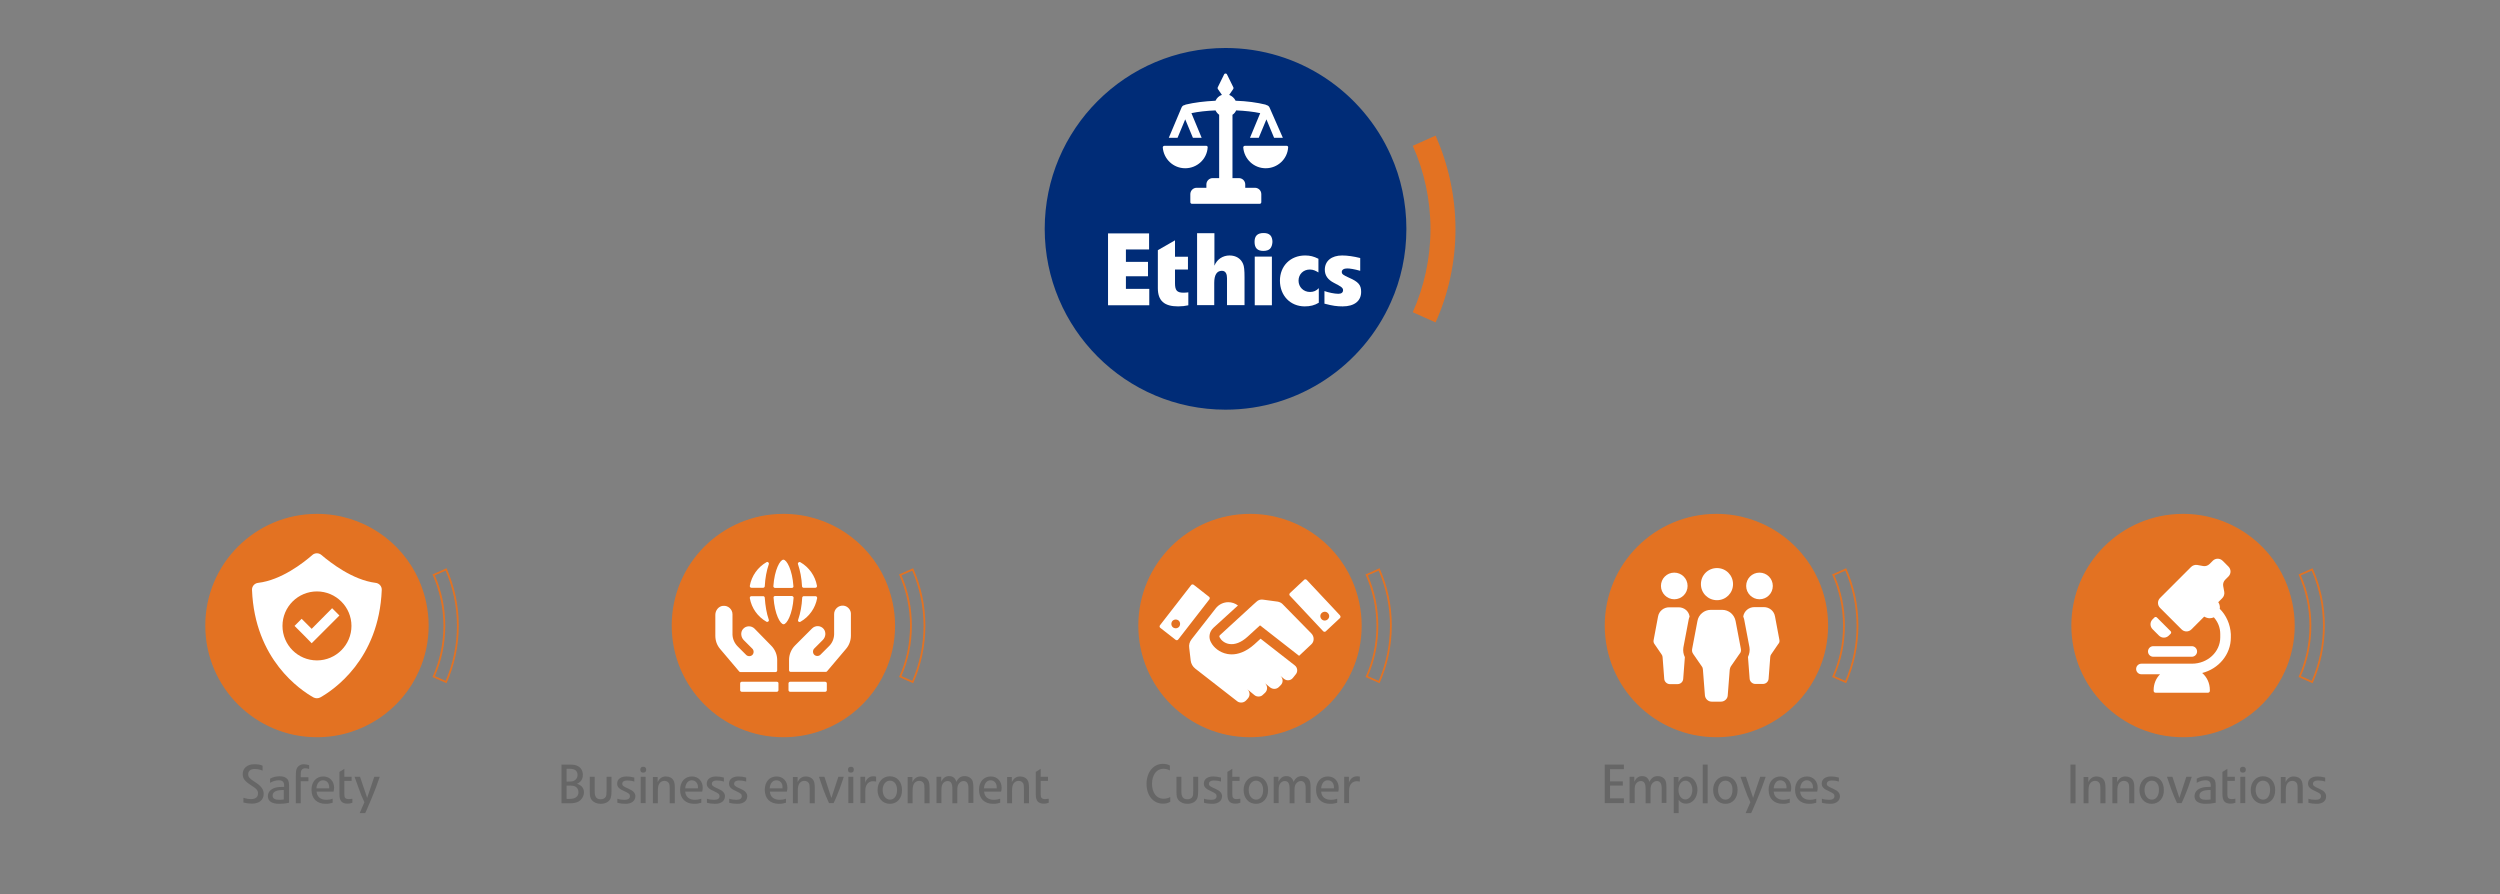 <?xml version="1.0" encoding="UTF-8"?> <svg xmlns="http://www.w3.org/2000/svg" xmlns:xlink="http://www.w3.org/1999/xlink" version="1.1" id="Warstwa_1" x="0px" y="0px" viewBox="0 0 1370 490" style="enable-background:new 0 0 1370 490;" xml:space="preserve"><rect x="0" y="0" width="1370" height="490" fill="#808080" stroke="none"/> <style type="text/css"> .st0{fill:#E37222;} .st1{fill:#002C77;} .st2{fill:#FFFFFF;} .st3{fill:#666666;} </style> <path class="st0" d="M234.9,342.9c0,8.8-1.9,17.3-5.3,24.8c-9.5,21.4-31,36.3-55.9,36.3c-33.8,0-61.2-27.4-61.2-61.2 c0-33.8,27.4-61.2,61.2-61.2c24.9,0,46.4,14.9,55.9,36.3C233,325.7,234.9,334.1,234.9,342.9z"></path> <path class="st1" d="M770.7,125.4c0,14.3-3,28-8.5,40.2c-15.4,34.7-50.2,58.9-90.6,58.9c-54.7,0-99.1-44.4-99.1-99.1 c0-54.7,44.4-99.1,99.1-99.1c40.4,0,75.2,24.2,90.6,58.9C767.7,97.5,770.7,111.1,770.7,125.4z"></path> <g> <path class="st0" d="M244.2,312.7c4.1,9.6,6.2,19.7,6.2,30.2c0,10.5-2.1,20.7-6.2,30.2l-5.9-2.6c3.8-8.7,5.7-18,5.7-27.6 c0-9.6-1.9-18.9-5.7-27.6L244.2,312.7 M244.7,311.4l-7.7,3.4c3.8,8.6,6,18.1,6,28.1c0,10-2.1,19.5-6,28.1l7.7,3.4 c4.3-9.6,6.7-20.3,6.7-31.6S249,321,244.7,311.4L244.7,311.4z"></path> </g> <g> <path class="st2" d="M607.2,167.3v-39.4h22.5v8.8H617v6.8h12.1v7.9H617v6.9h12.8v9H607.2z"></path> <path class="st2" d="M645.6,167.9c-7.6,0-11.1-3.1-11.1-10v-20.8l9.4-5.4v9h7.1v7h-7.1v7.5c0,4,1.1,5.2,4.7,5.2 c1,0,1.8-0.1,2.6-0.2v7.1C649.4,167.7,647.7,167.9,645.6,167.9z"></path> <path class="st2" d="M672.4,167.3v-14.9c0-2-0.6-4-2.8-4c-2.8,0-4.2,2.3-4.2,6.6v12.2h-9.4v-39.4h9.5v17.8c1.4-3.5,4.6-5.6,8.3-5.6 c3.5,0,6.2,1.7,7.4,4.6c0.6,1.3,0.8,3.6,0.8,7.3v15.3H672.4z"></path> <path class="st2" d="M696,136.3c-0.8,0.8-2.1,1.2-3.7,1.2c-1.6,0-2.8-0.4-3.6-1.2c-0.8-0.8-1.2-2.1-1.2-3.7c0-1.6,0.3-2.8,1.2-3.7 c0.8-0.8,2.1-1.2,3.7-1.2c1.6,0,2.8,0.3,3.7,1.2c0.8,0.8,1.2,2.2,1.2,3.7C697.2,134.2,696.8,135.4,696,136.3z M687.6,167.3v-26.7 h9.4v26.7H687.6z"></path> <path class="st2" d="M715,167.9c-7.9,0-13.6-5.9-13.6-14.1c0-8,5.7-13.8,13.8-13.8c2.7,0,4.7,0.5,7.3,1.8v7.5 c-1.5-0.9-2.8-1.6-4.7-1.6c-3.6,0-6.2,2.6-6.2,6.1s2.7,6.2,6.3,6.2c2,0,3.5-0.7,4.8-2.1v8C720.4,167.3,718,167.9,715,167.9z"></path> <path class="st2" d="M735.8,167.9c-3.1,0-5.5-0.3-10-1.5v-6.9c2.2,0.8,5.5,1.5,7.6,1.5c1.7,0,2.6-0.7,2.6-2c0-1.3-1.1-2-5-4 c-3.3-1.7-5-4-5-7.2c0-4.8,3.7-7.8,9.5-7.8c2.8,0,6.4,0.5,9.9,1.4v7c-3.2-0.9-5.7-1.3-7.1-1.3c-1.8,0-3,0.7-3,1.9 c0,1.2,0.7,1.7,4,3.2c5.1,2.2,6.6,4,6.6,7.6C746,164.9,742.2,167.9,735.8,167.9z"></path> </g> <path class="st0" d="M490.5,342.9c0,8.8-1.9,17.3-5.3,24.8c-9.5,21.4-31,36.3-55.9,36.3c-33.8,0-61.2-27.4-61.2-61.2 c0-33.8,27.4-61.2,61.2-61.2c24.9,0,46.4,14.9,55.9,36.3C488.6,325.7,490.5,334.1,490.5,342.9z"></path> <path class="st0" d="M746.2,342.9c0,8.8-1.9,17.3-5.3,24.8c-9.5,21.4-31,36.3-55.9,36.3c-33.8,0-61.2-27.4-61.2-61.2 c0-33.8,27.4-61.2,61.2-61.2c24.9,0,46.4,14.9,55.9,36.3C744.3,325.7,746.2,334.1,746.2,342.9z"></path> <path class="st0" d="M1001.8,342.9c0,8.8-1.9,17.3-5.3,24.8c-9.5,21.4-31,36.3-55.9,36.3c-33.8,0-61.2-27.4-61.2-61.2 c0-33.8,27.4-61.2,61.2-61.2c24.9,0,46.4,14.9,55.9,36.3C1000,325.7,1001.8,334.1,1001.8,342.9z"></path> <path class="st0" d="M1257.5,342.9c0,8.8-1.9,17.3-5.3,24.8c-9.5,21.4-31,36.3-55.9,36.3c-33.8,0-61.2-27.4-61.2-61.2 c0-33.8,27.4-61.2,61.2-61.2c24.9,0,46.4,14.9,55.9,36.3C1255.6,325.7,1257.5,334.1,1257.5,342.9z"></path> <g> <path class="st3" d="M138.1,440.4c-1.6,0-2.9-0.2-4.7-0.6v-2.6c1.6,0.5,2.8,0.7,4.2,0.7c2.4,0,3.8-1.1,3.8-3.1 c0-1.6-0.8-2.6-3.7-4.4c-3.6-2.3-4.7-3.8-4.7-6.2c0-3.2,2.5-5.4,6.3-5.4c1.9,0,3.4,0.2,4.6,0.8v2.7c-1.4-0.6-2.9-0.9-4.4-0.9 c-2.2,0-3.5,1.1-3.5,2.9c0,1.5,0.8,2.4,3.8,4.3c3.4,2.2,4.7,4,4.7,6.5C144.5,438.3,142.1,440.4,138.1,440.4z"></path> <path class="st3" d="M153.1,440.5c-4.1,0-6.3-1.4-6.3-4.2c0-2.3,1.6-4,4.3-4.7c1-0.3,2.6-0.4,4.6-0.4v-0.7c0-2-0.9-2.9-2.9-2.9 c-1.6,0-3.4,0.5-4.8,1.4v-2.3c1.7-0.9,3.3-1.3,5.2-1.3c1.3,0,2.5,0.2,3.4,0.8c1.3,0.8,1.8,2,1.8,4.1v9.6 C156.7,440.3,154.8,440.5,153.1,440.5z M155.6,432.9c-4.3,0-6.2,1-6.2,3.1c0,1.6,1.2,2.3,3.8,2.3c0.9,0,1.5-0.1,2.3-0.2V432.9z"></path> <path class="st3" d="M167.2,421c-0.8,0-1.6,0.4-2,1.1c-0.3,0.6-0.4,0.9-0.4,2.5v1.3h4.2v2.2h-4.2v12.1h-2.7v-14.5 c0-2.5,0.1-3.6,0.5-4.5c0.7-1.5,2.1-2.4,3.9-2.4c0.9,0,1.8,0.2,2.9,0.5v2.1C168.5,421.1,167.9,421,167.2,421z"></path> <path class="st3" d="M182.8,433.8h-9.3c0.2,2.9,2.2,4.5,5.4,4.5c1.2,0,2.2-0.2,3.4-0.6v2.2c-1.3,0.4-2.3,0.6-3.8,0.6 c-4.9,0-7.8-2.9-7.8-7.7c0-4.4,2.6-7.3,6.5-7.3c3.5,0,5.9,2.6,5.9,6.2C183,432.4,183,433,182.8,433.8z M177,427.6 c-2,0-3.4,1.7-3.6,4.4h7c0-0.2,0-0.3,0-0.6C180.4,429.2,179.1,427.6,177,427.6z"></path> <path class="st3" d="M190.5,440.4c-3.2,0-4.5-1.5-4.5-5.2V423l2.7-1.7v4.4h4v2.2h-4v7.4c0,1.9,0.6,2.6,2.4,2.6c0.6,0,1.2-0.1,2-0.2 v2.2C192.1,440.3,191.4,440.4,190.5,440.4z"></path> <path class="st3" d="M206,431.6c-1.2,3.3-3.4,8.4-5,12.1l-0.9,1.9h-3l2.6-6c-1.1-2.2-2.1-4.6-3.2-7.8l-2.2-6.1h3l3.9,11.5l3.9-11.5 h3L206,431.6z"></path> </g> <g> <path class="st3" d="M317.1,439.2c-1.2,0.7-2.8,1-4.9,1h-4.5V419h4.4c2.2,0,3.6,0.2,4.7,0.9c1.7,0.9,2.6,2.7,2.6,4.7 c0,2.4-1.1,4-3.2,4.9c2.5,0.8,3.8,2.4,3.8,4.7C320,436.2,318.9,438.1,317.1,439.2z M312.3,421.3h-1.8v7h0.8c1.9,0,2.8-0.1,3.5-0.6 c1.1-0.6,1.7-1.7,1.7-3C316.5,422.5,315.1,421.3,312.3,421.3z M315.4,431.1c-0.9-0.5-1.8-0.6-4-0.6h-0.9v7.3h1.6 c3.2,0,4.9-1.3,4.9-3.7C317,432.8,316.4,431.7,315.4,431.1z"></path> <path class="st3" d="M334.5,437.7c-0.9,1.8-2.9,2.8-5.3,2.8c-2.1,0-3.9-0.8-5-2.2c-0.8-1-1-2.2-1-4.6v-8h2.7v8.1 c0,2.9,1,4.2,3.3,4.2c1.3,0,2.2-0.5,2.7-1.3c0.4-0.7,0.5-1.4,0.5-3.4v-7.6h2.7v7.6C335.1,435.6,334.9,436.7,334.5,437.7z"></path> <path class="st3" d="M342.8,440.5c-1.5,0-3.1-0.2-4.5-0.6v-2.2c1.1,0.4,2.6,0.6,3.9,0.6c2,0,3-0.7,3-2c0-1.1-0.6-1.6-3-2.7 c-3-1.3-4-2.4-4-4.2c0-2.4,2-3.9,5.1-3.9c1.5,0,2.7,0.2,4.3,0.6v2.2c-1.6-0.5-2.8-0.6-4-0.6c-1.6,0-2.6,0.7-2.6,1.8 c0,1,0.6,1.5,3.4,2.7c2.6,1.1,3.8,2.4,3.8,4.2C348.1,438.9,346.1,440.5,342.8,440.5z"></path> <path class="st3" d="M353.7,423c-0.3,0.3-0.7,0.4-1.2,0.4c-0.5,0-0.9-0.1-1.2-0.4c-0.3-0.3-0.4-0.7-0.4-1.2c0-0.5,0.1-0.9,0.4-1.2 c0.3-0.3,0.7-0.4,1.2-0.4c0.5,0,0.9,0.1,1.2,0.4c0.3,0.3,0.4,0.7,0.4,1.2C354.1,422.3,354,422.7,353.7,423z M351.1,440.1v-14.4h2.7 v14.4H351.1z"></path> <path class="st3" d="M367,440.1v-8.1c0-1.4-0.1-2.1-0.4-2.7c-0.5-0.9-1.4-1.4-2.5-1.4c-1.2,0-2.3,0.6-2.9,1.7 c-0.5,0.9-0.7,2-0.7,4.1v6.5h-2.7v-14.4h2.6v2.8c1-2.1,2.5-3.1,4.5-3.1c1.9,0,3.4,0.8,4.2,2.2c0.5,0.9,0.7,2.1,0.7,4.1v8.4H367z"></path> <path class="st3" d="M384.8,433.8h-9.3c0.2,2.9,2.2,4.5,5.4,4.5c1.2,0,2.2-0.2,3.4-0.6v2.2c-1.3,0.4-2.3,0.6-3.8,0.6 c-4.9,0-7.8-2.9-7.8-7.7c0-4.4,2.6-7.3,6.5-7.3c3.5,0,5.9,2.6,5.9,6.2C385.1,432.4,385,433,384.8,433.8z M379.1,427.6 c-2,0-3.4,1.7-3.6,4.4h7c0-0.2,0-0.3,0-0.6C382.5,429.2,381.1,427.6,379.1,427.6z"></path> <path class="st3" d="M391.9,440.5c-1.5,0-3.1-0.2-4.5-0.6v-2.2c1.1,0.4,2.6,0.6,3.9,0.6c2,0,3-0.7,3-2c0-1.1-0.6-1.6-3-2.7 c-3-1.3-4-2.4-4-4.2c0-2.4,2-3.9,5.1-3.9c1.5,0,2.7,0.2,4.3,0.6v2.2c-1.6-0.5-2.8-0.6-4-0.6c-1.6,0-2.6,0.7-2.6,1.8 c0,1,0.6,1.5,3.4,2.7c2.6,1.1,3.8,2.4,3.8,4.2C397.2,438.9,395.2,440.5,391.9,440.5z"></path> <path class="st3" d="M404.1,440.5c-1.5,0-3.1-0.2-4.5-0.6v-2.2c1.1,0.4,2.6,0.6,3.9,0.6c2,0,3-0.7,3-2c0-1.1-0.6-1.6-3-2.7 c-3-1.3-4-2.4-4-4.2c0-2.4,2-3.9,5.1-3.9c1.5,0,2.7,0.2,4.3,0.6v2.2c-1.6-0.5-2.8-0.6-4-0.6c-1.6,0-2.6,0.7-2.6,1.8 c0,1,0.6,1.5,3.4,2.7c2.6,1.1,3.8,2.4,3.8,4.2C409.4,438.9,407.4,440.5,404.1,440.5z"></path> <path class="st3" d="M431.2,433.8h-9.3c0.2,2.9,2.2,4.5,5.4,4.5c1.2,0,2.2-0.2,3.4-0.6v2.2c-1.3,0.4-2.3,0.6-3.8,0.6 c-4.9,0-7.8-2.9-7.8-7.7c0-4.4,2.6-7.3,6.5-7.3c3.5,0,5.9,2.6,5.9,6.2C431.5,432.4,431.4,433,431.2,433.8z M425.4,427.6 c-2,0-3.4,1.7-3.6,4.4h7c0-0.2,0-0.3,0-0.6C428.9,429.2,427.5,427.6,425.4,427.6z"></path> <path class="st3" d="M443.7,440.1v-8.1c0-1.4-0.1-2.1-0.4-2.7c-0.5-0.9-1.4-1.4-2.5-1.4c-1.2,0-2.3,0.6-2.9,1.7 c-0.5,0.9-0.7,2-0.7,4.1v6.5h-2.7v-14.4h2.6v2.8c1-2.1,2.5-3.1,4.5-3.1c1.9,0,3.4,0.8,4.2,2.2c0.5,0.9,0.7,2.1,0.7,4.1v8.4H443.7z"></path> <path class="st3" d="M460.3,431.8c-0.9,2.5-2.6,6.6-3.5,8.3h-2.5c-1.2-2.5-2.2-5.1-3.2-7.7l-2.3-6.7h3l3.8,11.6l3.8-11.6h3 L460.3,431.8z"></path> <path class="st3" d="M467.5,423c-0.3,0.3-0.7,0.4-1.2,0.4c-0.5,0-0.9-0.1-1.2-0.4c-0.3-0.3-0.4-0.7-0.4-1.2c0-0.5,0.1-0.9,0.4-1.2 c0.3-0.3,0.7-0.4,1.2-0.4c0.5,0,0.9,0.1,1.2,0.4c0.3,0.3,0.4,0.7,0.4,1.2C467.9,422.3,467.7,422.7,467.5,423z M464.9,440.1v-14.4 h2.7v14.4H464.9z"></path> <path class="st3" d="M478.4,428.1c-2.5,0-4.2,2-4.2,5v7h-2.7v-14.4h2.6v3.2c0.8-2.3,2.4-3.5,4.5-3.5c0.6,0,0.9,0.1,1.5,0.2v2.7 C479.4,428.2,479,428.1,478.4,428.1z"></path> <path class="st3" d="M487.7,440.5c-4,0-6.8-3.1-6.8-7.6c0-4.3,2.8-7.5,6.7-7.5c4,0,6.7,3,6.7,7.5 C494.4,437.4,491.6,440.5,487.7,440.5z M487.7,427.8c-2.3,0-4,2.1-4,5.1c0,3.1,1.7,5.3,4.1,5.3c2.3,0,3.8-2.2,3.8-5.3 C491.6,429.8,490,427.8,487.7,427.8z"></path> <path class="st3" d="M506.6,440.1v-8.1c0-1.4-0.1-2.1-0.4-2.7c-0.5-0.9-1.4-1.4-2.5-1.4c-1.2,0-2.3,0.6-2.9,1.7 c-0.5,0.9-0.7,2-0.7,4.1v6.5h-2.7v-14.4h2.6v2.8c1-2.1,2.5-3.1,4.5-3.1c1.9,0,3.4,0.8,4.2,2.2c0.5,0.9,0.7,2.1,0.7,4.1v8.4H506.6z"></path> <path class="st3" d="M530.7,440.1V432c0-2.7-0.9-4-2.7-4c-1.1,0-2.1,0.7-2.8,1.8c-0.4,0.7-0.6,1.7-0.6,3.1v7.3h-2.7v-7.8 c0-3.1-0.8-4.4-2.7-4.4c-1.1,0-2.1,0.7-2.7,1.7c-0.4,0.8-0.6,1.7-0.6,3.3v7.1h-2.7v-14.4h2.6v2.7c1-2.1,2.4-3.1,4.3-3.1 c2.1,0,3.4,1.1,4,3.2c0.9-2.1,2.4-3.2,4.6-3.2c1.7,0,3.2,0.8,4,2.1c0.5,0.9,0.7,2.1,0.7,4.2v8.4H530.7z"></path> <path class="st3" d="M548.6,433.8h-9.3c0.2,2.9,2.2,4.5,5.4,4.5c1.2,0,2.2-0.2,3.4-0.6v2.2c-1.3,0.4-2.3,0.6-3.8,0.6 c-4.9,0-7.8-2.9-7.8-7.7c0-4.4,2.6-7.3,6.5-7.3c3.5,0,5.9,2.6,5.9,6.2C548.9,432.4,548.8,433,548.6,433.8z M542.8,427.6 c-2,0-3.4,1.7-3.6,4.4h7c0-0.2,0-0.3,0-0.6C546.2,429.2,544.9,427.6,542.8,427.6z"></path> <path class="st3" d="M561.1,440.1v-8.1c0-1.4-0.1-2.1-0.4-2.7c-0.5-0.9-1.4-1.4-2.5-1.4c-1.2,0-2.3,0.6-2.9,1.7 c-0.5,0.9-0.7,2-0.7,4.1v6.5h-2.7v-14.4h2.6v2.8c1-2.1,2.5-3.1,4.5-3.1c1.9,0,3.4,0.8,4.2,2.2c0.5,0.9,0.7,2.1,0.7,4.1v8.4H561.1z"></path> <path class="st3" d="M572.1,440.4c-3.2,0-4.5-1.5-4.5-5.2V423l2.7-1.7v4.4h4v2.2h-4v7.4c0,1.9,0.6,2.6,2.4,2.6c0.6,0,1.2-0.1,2-0.2 v2.2C573.7,440.3,573.1,440.4,572.1,440.4z"></path> </g> <g> <path class="st3" d="M637.3,440.4c-5.3,0-9-4.4-9-10.8c0-6.4,3.7-11,8.9-11c1.6,0,2.6,0.2,3.9,0.9v2.7c-1.3-0.7-2.4-0.9-3.7-0.9 c-3.6,0-6.1,3.4-6.1,8.2c0,4.9,2.5,8.2,6.2,8.2c1.3,0,2.4-0.2,3.8-0.9v2.6C639.9,440.2,638.7,440.4,637.3,440.4z"></path> <path class="st3" d="M656,437.7c-0.9,1.8-2.9,2.8-5.3,2.8c-2.1,0-3.9-0.8-5-2.2c-0.8-1-1-2.2-1-4.6v-8h2.7v8.1c0,2.9,1,4.2,3.3,4.2 c1.3,0,2.2-0.5,2.7-1.3c0.4-0.7,0.5-1.4,0.5-3.4v-7.6h2.7v7.6C656.6,435.6,656.4,436.7,656,437.7z"></path> <path class="st3" d="M664.3,440.5c-1.5,0-3.1-0.2-4.5-0.6v-2.2c1.1,0.4,2.6,0.6,3.9,0.6c2,0,3-0.7,3-2c0-1.1-0.6-1.6-3-2.7 c-3-1.3-4-2.4-4-4.2c0-2.4,2-3.9,5.1-3.9c1.5,0,2.7,0.2,4.3,0.6v2.2c-1.6-0.5-2.8-0.6-4-0.6c-1.6,0-2.6,0.7-2.6,1.8 c0,1,0.6,1.5,3.4,2.7c2.6,1.1,3.8,2.4,3.8,4.2C669.6,438.9,667.6,440.5,664.3,440.5z"></path> <path class="st3" d="M677.1,440.4c-3.2,0-4.5-1.5-4.5-5.2V423l2.7-1.7v4.4h4v2.2h-4v7.4c0,1.9,0.6,2.6,2.4,2.6c0.6,0,1.2-0.1,2-0.2 v2.2C678.7,440.3,678,440.4,677.1,440.4z"></path> <path class="st3" d="M688.3,440.5c-4,0-6.8-3.1-6.8-7.6c0-4.3,2.8-7.5,6.7-7.5c4,0,6.7,3,6.7,7.5 C695,437.4,692.2,440.5,688.3,440.5z M688.3,427.8c-2.3,0-4,2.1-4,5.1c0,3.1,1.7,5.3,4.1,5.3c2.3,0,3.8-2.2,3.8-5.3 C692.2,429.8,690.6,427.8,688.3,427.8z"></path> <path class="st3" d="M715.5,440.1V432c0-2.7-0.9-4-2.7-4c-1.1,0-2.1,0.7-2.8,1.8c-0.4,0.7-0.6,1.7-0.6,3.1v7.3h-2.7v-7.8 c0-3.1-0.8-4.4-2.7-4.4c-1.1,0-2.1,0.7-2.7,1.7c-0.4,0.8-0.6,1.7-0.6,3.3v7.1H698v-14.4h2.6v2.7c1-2.1,2.4-3.1,4.3-3.1 c2.1,0,3.4,1.1,4,3.2c0.9-2.1,2.4-3.2,4.6-3.2c1.7,0,3.2,0.8,4,2.1c0.5,0.9,0.7,2.1,0.7,4.2v8.4H715.5z"></path> <path class="st3" d="M733.4,433.8H724c0.2,2.9,2.2,4.5,5.4,4.5c1.2,0,2.2-0.2,3.4-0.6v2.2c-1.3,0.4-2.3,0.6-3.8,0.6 c-4.9,0-7.8-2.9-7.8-7.7c0-4.4,2.6-7.3,6.5-7.3c3.5,0,5.9,2.6,5.9,6.2C733.6,432.4,733.6,433,733.4,433.8z M727.6,427.6 c-2,0-3.4,1.7-3.6,4.4h7c0-0.2,0-0.3,0-0.6C731,429.2,729.7,427.6,727.6,427.6z"></path> <path class="st3" d="M743.5,428.1c-2.5,0-4.2,2-4.2,5v7h-2.7v-14.4h2.6v3.2c0.8-2.3,2.4-3.5,4.5-3.5c0.6,0,0.9,0.1,1.5,0.2v2.7 C744.5,428.2,744.1,428.1,743.5,428.1z"></path> </g> <g> <path class="st3" d="M879.4,440.1V419h10.5v2.5h-7.6v6.7h7v2.3h-7v7h7.6v2.6H879.4z"></path> <path class="st3" d="M910.6,440.1V432c0-2.7-0.9-4-2.7-4c-1.1,0-2.1,0.7-2.8,1.8c-0.4,0.7-0.6,1.7-0.6,3.1v7.3h-2.7v-7.8 c0-3.1-0.8-4.4-2.7-4.4c-1.1,0-2.1,0.7-2.7,1.7c-0.5,0.8-0.6,1.7-0.6,3.3v7.1H893v-14.4h2.6v2.7c1-2.1,2.4-3.1,4.3-3.1 c2.1,0,3.4,1.1,4,3.2c0.9-2.1,2.4-3.2,4.6-3.2c1.7,0,3.2,0.8,4,2.1c0.5,0.9,0.7,2.1,0.7,4.2v8.4H910.6z"></path> <path class="st3" d="M924,440.4c-1.8,0-3-0.6-4.1-2.1v7.3h-2.7v-19.8h2.6v2.8c1.1-2.1,2.5-3.1,4.5-3.1c3.4,0,5.9,3.2,5.9,7.5 C930.1,437.2,927.5,440.4,924,440.4z M923.6,427.8c-2.2,0-3.8,2.2-3.8,5.2c0,2.9,1.6,5.1,3.8,5.1c2.1,0,3.8-2.2,3.8-5.2 C927.4,430,925.8,427.8,923.6,427.8z"></path> <path class="st3" d="M933.1,440.1V419h2.7v21.2H933.1z"></path> <path class="st3" d="M945.6,440.5c-4,0-6.8-3.1-6.8-7.6c0-4.3,2.8-7.5,6.7-7.5c4,0,6.7,3,6.7,7.5 C952.2,437.4,949.5,440.5,945.6,440.5z M945.5,427.8c-2.3,0-4,2.1-4,5.1c0,3.1,1.7,5.3,4.1,5.3c2.3,0,3.8-2.2,3.8-5.3 C949.5,429.8,947.9,427.8,945.5,427.8z"></path> <path class="st3" d="M965.5,431.6c-1.2,3.3-3.4,8.4-5,12.1l-0.9,1.9h-3l2.6-6c-1.1-2.2-2.1-4.6-3.2-7.8l-2.2-6.1h3l3.9,11.5 l3.9-11.5h3L965.5,431.6z"></path> <path class="st3" d="M981.3,433.8H972c0.2,2.9,2.2,4.5,5.4,4.5c1.2,0,2.2-0.2,3.4-0.6v2.2c-1.3,0.4-2.3,0.6-3.8,0.6 c-4.9,0-7.8-2.9-7.8-7.7c0-4.4,2.6-7.3,6.5-7.3c3.5,0,5.9,2.6,5.9,6.2C981.6,432.4,981.5,433,981.3,433.8z M975.6,427.6 c-2,0-3.4,1.7-3.6,4.4h7c0-0.2,0-0.3,0-0.6C979,429.2,977.6,427.6,975.6,427.6z"></path> <path class="st3" d="M995.8,433.8h-9.3c0.2,2.9,2.2,4.5,5.4,4.5c1.2,0,2.2-0.2,3.4-0.6v2.2c-1.3,0.4-2.3,0.6-3.8,0.6 c-4.9,0-7.8-2.9-7.8-7.7c0-4.4,2.6-7.3,6.5-7.3c3.5,0,5.9,2.6,5.9,6.2C996.1,432.4,996,433,995.8,433.8z M990.1,427.6 c-2,0-3.4,1.7-3.6,4.4h7c0-0.2,0-0.3,0-0.6C993.5,429.2,992.1,427.6,990.1,427.6z"></path> <path class="st3" d="M1002.9,440.5c-1.5,0-3.1-0.2-4.5-0.6v-2.2c1.1,0.4,2.6,0.6,3.9,0.6c2,0,3-0.7,3-2c0-1.1-0.6-1.6-3-2.7 c-3-1.3-4-2.4-4-4.2c0-2.4,2-3.9,5.1-3.9c1.5,0,2.7,0.2,4.3,0.6v2.2c-1.6-0.5-2.8-0.6-4-0.6c-1.6,0-2.6,0.7-2.6,1.8 c0,1,0.6,1.5,3.4,2.7c2.6,1.1,3.8,2.4,3.8,4.2C1008.2,438.9,1006.2,440.5,1002.9,440.5z"></path> </g> <g> <path class="st3" d="M1134.6,440.1V419h2.8v21.2H1134.6z"></path> <path class="st3" d="M1151,440.1v-8.1c0-1.4-0.1-2.1-0.4-2.7c-0.5-0.9-1.4-1.4-2.5-1.4c-1.2,0-2.3,0.6-2.9,1.7 c-0.5,0.9-0.7,2-0.7,4.1v6.5h-2.7v-14.4h2.6v2.8c1-2.1,2.5-3.1,4.5-3.1c1.9,0,3.4,0.8,4.2,2.2c0.5,0.9,0.7,2.1,0.7,4.1v8.4H1151z"></path> <path class="st3" d="M1166.8,440.1v-8.1c0-1.4-0.1-2.1-0.4-2.7c-0.5-0.9-1.4-1.4-2.5-1.4c-1.2,0-2.3,0.6-2.9,1.7 c-0.5,0.9-0.7,2-0.7,4.1v6.5h-2.7v-14.4h2.6v2.8c1-2.1,2.5-3.1,4.5-3.1c1.9,0,3.4,0.8,4.2,2.2c0.5,0.9,0.7,2.1,0.7,4.1v8.4H1166.8z "></path> <path class="st3" d="M1179.2,440.5c-4,0-6.8-3.1-6.8-7.6c0-4.3,2.8-7.5,6.7-7.5c4.1,0,6.7,3,6.7,7.5 C1185.9,437.4,1183.1,440.5,1179.2,440.5z M1179.2,427.8c-2.3,0-4,2.1-4,5.1c0,3.1,1.7,5.3,4.1,5.3c2.3,0,3.8-2.2,3.8-5.3 C1183.2,429.8,1181.6,427.8,1179.2,427.8z"></path> <path class="st3" d="M1199,431.8c-0.9,2.5-2.6,6.6-3.5,8.3h-2.5c-1.2-2.5-2.2-5.1-3.2-7.7l-2.3-6.7h3l3.8,11.6l3.8-11.6h3 L1199,431.8z"></path> <path class="st3" d="M1208.9,440.5c-4.1,0-6.3-1.4-6.3-4.2c0-2.3,1.6-4,4.3-4.7c1.1-0.3,2.6-0.4,4.6-0.4v-0.7c0-2-0.9-2.9-2.9-2.9 c-1.6,0-3.4,0.5-4.8,1.4v-2.3c1.7-0.9,3.3-1.3,5.2-1.3c1.3,0,2.5,0.2,3.4,0.8c1.3,0.8,1.8,2,1.8,4.1v9.6 C1212.5,440.3,1210.6,440.5,1208.9,440.5z M1211.5,432.9c-4.3,0-6.2,1-6.2,3.1c0,1.6,1.2,2.3,3.8,2.3c0.9,0,1.5-0.1,2.3-0.2V432.9z "></path> <path class="st3" d="M1222.4,440.4c-3.2,0-4.5-1.5-4.5-5.2V423l2.7-1.7v4.4h4.1v2.2h-4.1v7.4c0,1.9,0.6,2.6,2.4,2.6 c0.6,0,1.2-0.1,2-0.2v2.2C1224,440.3,1223.3,440.4,1222.4,440.4z"></path> <path class="st3" d="M1230.3,423c-0.3,0.3-0.7,0.4-1.2,0.4c-0.5,0-0.9-0.1-1.2-0.4c-0.3-0.3-0.4-0.7-0.4-1.2c0-0.5,0.1-0.9,0.4-1.2 c0.3-0.3,0.7-0.4,1.2-0.4c0.5,0,0.9,0.1,1.2,0.4c0.3,0.3,0.4,0.7,0.4,1.2C1230.7,422.3,1230.6,422.7,1230.3,423z M1227.7,440.1 v-14.4h2.7v14.4H1227.7z"></path> <path class="st3" d="M1240.2,440.5c-4,0-6.8-3.1-6.8-7.6c0-4.3,2.8-7.5,6.7-7.5c4,0,6.7,3,6.7,7.5 C1246.9,437.4,1244.1,440.5,1240.2,440.5z M1240.1,427.8c-2.3,0-4,2.1-4,5.1c0,3.1,1.7,5.3,4.1,5.3c2.3,0,3.8-2.2,3.8-5.3 C1244.1,429.8,1242.5,427.8,1240.1,427.8z"></path> <path class="st3" d="M1259.1,440.1v-8.1c0-1.4-0.1-2.1-0.4-2.7c-0.5-0.9-1.4-1.4-2.5-1.4c-1.2,0-2.3,0.6-2.9,1.7 c-0.5,0.9-0.7,2-0.7,4.1v6.5h-2.7v-14.4h2.6v2.8c1-2.1,2.5-3.1,4.5-3.1c1.9,0,3.4,0.8,4.2,2.2c0.5,0.9,0.7,2.1,0.7,4.1v8.4H1259.1z "></path> <path class="st3" d="M1269.5,440.5c-1.5,0-3.1-0.2-4.5-0.6v-2.2c1.1,0.4,2.6,0.6,3.9,0.6c2,0,3-0.7,3-2c0-1.1-0.6-1.6-3-2.7 c-3-1.3-4.1-2.4-4.1-4.2c0-2.4,2-3.9,5.1-3.9c1.5,0,2.7,0.2,4.3,0.6v2.2c-1.6-0.5-2.8-0.6-4.1-0.6c-1.6,0-2.6,0.7-2.6,1.8 c0,1,0.6,1.5,3.4,2.7c2.6,1.1,3.8,2.4,3.8,4.2C1274.8,438.9,1272.8,440.5,1269.5,440.5z"></path> </g> <g> <g> <path class="st2" d="M661,79.9h-22.9c-0.5,0-0.9,0.4-0.9,0.9c0.5,6.4,5.8,11.4,12.3,11.4s11.9-5,12.3-11.4 C661.9,80.3,661.5,79.9,661,79.9z M705.1,79.9h-22.9c-0.5,0-0.9,0.4-0.9,0.9c0.5,6.4,5.8,11.4,12.3,11.4s11.9-5,12.3-11.4 C706,80.3,705.6,79.9,705.1,79.9z"></path> <path class="st2" d="M695.7,58.9c-0.3-0.7-0.9-1.1-1.6-1.3c-0.2-0.1-0.4-0.2-0.7-0.3c-4.5-1.1-10.1-1.9-16.3-2.1 c-0.7-1.5-2-2.6-3.5-3.2l2.2-3.2c0.2-0.3,0.2-0.6,0.1-0.9l-3.5-7.1c-0.3-0.7-1.3-0.7-1.6,0l-3.5,7.1c-0.1,0.3-0.1,0.6,0.1,0.9 l2.2,3.2c-1.6,0.5-2.8,1.7-3.5,3.2c-6.2,0.3-11.7,1-16.3,2.1c-0.3,0.1-0.5,0.2-0.7,0.3c-0.7,0.1-1.3,0.6-1.6,1.3l-7,16.6h4.8 l4.2-10.1l4.2,10.1h4.8L652.9,62c3.8-0.8,8.2-1.3,13.2-1.5c0.5,1,1.2,1.8,2,2.4v34.7h-3.5c-2,0-3.5,1.6-3.5,3.5v1.8h-5.3 c-2,0-3.5,1.6-3.5,3.5v4.4c0,0.5,0.4,0.9,0.9,0.9h37.1c0.5,0,0.9-0.4,0.9-0.9v-4.4c0-2-1.6-3.5-3.5-3.5h-5.3v-1.8 c0-2-1.6-3.5-3.5-3.5h-3.5V62.9c0.9-0.6,1.6-1.4,2-2.4c4.9,0.2,9.4,0.7,13.2,1.5l-5.6,13.5h4.8l4.2-10.1l4.2,10.1h4.8L695.7,58.9z "></path> </g> </g> <g> <g> <path class="st2" d="M975.1,350.6l-2.4-12.8c-0.5-3-3.1-5.1-6.1-5.1h-5.2c-3,0-5.6,2.1-6.1,5.1c0.2,0.5,0.3,1.1,0.5,1.6l2.9,15.3 c0.3,1.8,0,3.6-0.8,5.3c0,0,0,0.1,0,0.1l0.9,11.8c0.1,1.6,1.5,2.9,3.1,2.9h4.2c1.6,0,3-1.2,3.1-2.9l0.9-11.8 c0-0.5,0.2-1.1,0.5-1.5l3.9-5.7C975.1,352.3,975.3,351.5,975.1,350.6z M917.5,328.4c4.1,0,7.3-3.3,7.3-7.3c0-4.1-3.3-7.3-7.3-7.3 c-4.1,0-7.3,3.3-7.3,7.3C910.2,325.1,913.5,328.4,917.5,328.4z M964.2,328.4c4.1,0,7.3-3.3,7.3-7.3c0-4.1-3.3-7.3-7.3-7.3 c-4.1,0-7.3,3.3-7.3,7.3C956.9,325.1,960.2,328.4,964.2,328.4z M919.9,332.8h-5.2c-3,0-5.6,2.1-6.1,5.1l-2.4,12.8 c-0.2,0.8,0,1.7,0.5,2.3l3.9,5.7c0.3,0.4,0.5,1,0.5,1.5l0.9,11.8c0.1,1.6,1.5,2.9,3.1,2.9h4.2c1.6,0,3-1.2,3.1-2.9l0.9-11.8 c0,0,0-0.1,0-0.1c-0.8-1.6-1.1-3.4-0.8-5.3l2.9-15.3c0.1-0.6,0.3-1.1,0.5-1.6C925.5,334.9,922.9,332.8,919.9,332.8z"></path> <path class="st2" d="M940.9,328.9c4.9,0,8.8-3.9,8.8-8.8c0-4.9-3.9-8.8-8.8-8.8c-4.9,0-8.8,3.9-8.8,8.8 C932.1,325,936,328.9,940.9,328.9z M954,355.6l-2.9-15.3c-0.7-3.5-3.7-6.1-7.3-6.1h-6.3c-3.6,0-6.7,2.6-7.3,6.1l-2.9,15.3 c-0.2,1,0,2,0.6,2.8l4.7,6.8c0.4,0.5,0.6,1.2,0.6,1.8l1.1,14.1c0.2,1.9,1.8,3.4,3.7,3.4h5.1c1.9,0,3.6-1.5,3.7-3.4l1.1-14.1 c0.1-0.7,0.3-1.3,0.6-1.8l4.7-6.8C954,357.6,954.2,356.6,954,355.6z"></path> </g> </g> <g> <g> <g> <g> <path class="st2" d="M734.3,337.2l-18.2-19.4c-0.4-0.4-1.1-0.5-1.5,0l-7.7,7.2c-0.4,0.4-0.5,1.1,0,1.5l18.2,19.4 c0.4,0.4,1.1,0.5,1.5,0l7.7-7.2C734.7,338.4,734.7,337.7,734.3,337.2z M727.6,339.4c-1,0.9-2.5,0.9-3.4-0.1 c-0.9-1-0.9-2.5,0.1-3.4c1-0.9,2.5-0.9,3.4,0.1C728.7,337,728.6,338.5,727.6,339.4z M654.2,320.5c-0.5-0.4-1.2-0.3-1.5,0.2 l-17,21.9c-0.4,0.5-0.3,1.2,0.2,1.5l8.3,6.5c0.5,0.4,1.2,0.3,1.5-0.2l17-21.9c0.4-0.5,0.3-1.2-0.2-1.5L654.2,320.5z M646.2,343.4c-0.8,1-2.3,1.2-3.4,0.4c-1-0.8-1.2-2.3-0.4-3.4c0.8-1,2.3-1.2,3.4-0.4C646.8,340.8,647,342.3,646.2,343.4z"></path> <path class="st2" d="M709.5,364.6L690.8,350l-3.4,3.1c-4.8,4.3-9.2,5.5-12.4,5.5c-0.8,0-1.6-0.1-2.3-0.2 c-4.5-0.8-7.6-3.7-8.9-6.1c-1.7-2.7-1.2-6.1,1.2-8.3l13.4-12.2c-1.6-1.2-3.4-1.8-5.3-1.8c-2.6,0-5.2,1.2-6.9,3.4L653,350.3 c-1.1,1.4-1.6,3.1-1.3,4.8l0.8,6.9c0.2,1.7,1.1,3.3,2.5,4.4l23,17.9c0.6,0.5,1.4,0.7,2.2,0.7c1,0,1.9-0.4,2.6-1.1l1-1.1 c1.4-1.5,1.2-3.8-0.3-5.1l3.9,3.2c0.7,0.6,1.5,0.8,2.3,0.8c0.9,0,1.8-0.3,2.4-1l1.2-1.1c1.5-1.5,1.4-3.9-0.2-5.3l2.9,2.4 c0.7,0.5,1.5,0.8,2.3,0.8c0.9,0,1.8-0.3,2.5-1l1-1c1.5-1.4,1.4-3.8-0.2-5.2l1.9,1.6c0.7,0.6,1.5,0.9,2.3,0.9c1,0,2-0.4,2.7-1.3 l1.6-2C711.3,368.1,711.1,365.8,709.5,364.6z M718.6,347.1L702.8,331c-0.7-0.7-1.6-1.1-2.6-1.3l-8.1-1.1 c-1.3-0.2-2.6,0.2-3.5,1.1l-1.9,1.7L668.6,348c-0.2,0.2-0.7,0.7-0.2,1.3l0.1,0.2c0.7,1.3,2.5,3,5.1,3.4c3.1,0.5,6.6-0.8,10.1-4 l6.8-6.2l21.4,16.7l6.7-6.3C720.3,351.6,720.3,348.8,718.6,347.1z"></path> </g> </g> </g> </g> <g> <g> <path class="st2" d="M1216.4,333.6c0-0.2,0.1-0.4,0.1-0.6c0-1.1-0.3-2.1-0.9-3l2.2-2.2c0.9-0.9,1.3-2.2,1.1-3.4l-0.6-3.3 c-0.2-1.2,0.2-2.5,1.1-3.4l1.8-1.8c1.5-1.5,1.5-3.9,0-5.4l-3.2-3.2c-1.5-1.5-3.9-1.5-5.4,0l-1.8,1.8c-0.9,0.9-2.2,1.3-3.4,1.1 l-3.3-0.6c-1.2-0.2-2.5,0.2-3.4,1.1l-17,17c-1.5,1.5-1.5,3.9,0,5.4l11.8,11.8c1.5,1.5,3.9,1.5,5.4,0l7-7c0.9,0.5,1.9,0.9,3,0.9 c0.8,0,1.6-0.2,2.3-0.5c2.2,2.5,3.5,5.6,3.5,9.1v1.9c0,7.9-6.9,14.4-15.5,14.4h-27.7c-1.6,0-2.9,1.3-2.9,2.9s1.3,2.9,2.9,2.9h10.2 c-2.2,2.2-3.5,5.3-3.5,8.6v0.5c0,0.5,0.4,1,1,1h28.8c0.5,0,1-0.4,1-1v-0.5c0-3.7-1.6-7.1-4.2-9.3c9-2.3,15.7-10.1,15.7-19.4v-1.9 C1222.2,342.1,1220,337.2,1216.4,333.6z"></path> <path class="st2" d="M1183.1,348.3c1.5,1.5,3.9,1.5,5.4,0l1-1c0.4-0.4,0.4-1,0-1.4l-7.5-7.5c-0.4-0.4-1-0.4-1.4,0l-1,1 c-1.5,1.5-1.5,3.9,0,5.4L1183.1,348.3z M1201.1,354.1H1180c-1.6,0-2.9,1.3-2.9,2.9s1.3,2.9,2.9,2.9h21.1c1.6,0,2.9-1.3,2.9-2.9 S1202.7,354.1,1201.1,354.1z"></path> </g> </g> <g> <g> <path class="st2" d="M205.8,319.4c-12.6-1.6-24.6-11-29.7-15.3c-1.4-1.2-3.5-1.2-4.9,0c-5,4.4-17.1,13.8-29.7,15.3 c-2,0.2-3.5,1.9-3.4,3.9c1.5,38.2,26.6,54.9,33.7,58.9c1.2,0.6,2.5,0.6,3.7,0c7.1-4,32.2-20.7,33.7-58.9 C209.3,321.3,207.8,319.6,205.8,319.4z M173.7,361.9c-10.5,0-18.9-8.5-18.9-18.9c0-10.5,8.5-18.9,18.9-18.9s18.9,8.5,18.9,18.9 C192.6,353.4,184.1,361.9,173.7,361.9z"></path> <polygon class="st2" points="182,333.3 170.8,344.6 165.3,339.1 161.4,343 166.9,348.5 170.8,352.5 174.7,348.6 186,337.3 "></polygon> </g> </g> <g> <g> <path class="st2" d="M413.5,344.5c-1.8-1.8-4.8-1.7-6.4,0.3c-1.4,1.7-1.1,4.4,0.5,6l4.7,4.7c0.9,0.9,0.9,2.5,0,3.4 c-0.9,0.9-2.5,0.9-3.4,0l-4.6-4.6c-1.8-1.8-2.8-4.1-2.9-6.5l0-11.2c0-2.7-2.4-4.9-5.2-4.6c-2.4,0.2-4.2,2.5-4.2,4.9v11.5 c0,2.7,0.9,5.2,2.6,7.2l10.5,12.4c0.2,0.2,0.4,0.3,0.7,0.3l19.2,0c0.5,0,0.9-0.4,0.9-0.9v-5.7c0-3-1.2-5.8-3.3-7.9L413.5,344.5z M462.3,331.9c-2.8-0.3-5.2,1.9-5.2,4.6l0,11.2c-0.1,2.5-1.1,4.8-2.9,6.5l-4.6,4.6c-0.9,0.9-2.5,0.9-3.4,0c-0.9-0.9-0.9-2.5,0-3.4 l4.7-4.7c1.6-1.6,1.9-4.2,0.5-6c-1.6-2-4.6-2.1-6.4-0.3l-9.3,9.3c-2.1,2.1-3.3,5-3.3,7.9v5.7c0,0.5,0.4,0.9,0.9,0.9l19.2,0 c0.3,0,0.5-0.1,0.7-0.3l10.5-12.4c1.7-2,2.6-4.6,2.6-7.2v-11.5C466.5,334.4,464.7,332.2,462.3,331.9z"></path> <path class="st2" d="M424.8,322.2h9.1c0.5,0,1-0.4,0.9-0.9c-0.6-9.1-3.7-14.6-5.5-14.6c-1.8,0-4.9,5.5-5.5,14.6 C423.8,321.8,424.3,322.2,424.8,322.2z M411.8,322.1h6.4c0.5,0,0.9-0.4,0.9-0.9c0.2-4.3,1-8.5,2.2-12c0.3-0.8-0.6-1.6-1.3-1.1 c-4.7,2.7-8.1,7.4-9.1,12.9C410.8,321.6,411.2,322.1,411.8,322.1z M439.5,321.2c0,0.5,0.4,0.9,0.9,0.9h6.4c0.6,0,1-0.5,0.9-1.1 c-1-5.5-4.4-10.2-9.1-12.9c-0.7-0.4-1.6,0.3-1.3,1.1C438.5,312.7,439.3,316.9,439.5,321.2z M438.7,340.7c4.7-2.7,8.1-7.4,9.1-12.9 c0.1-0.6-0.4-1.1-0.9-1.1h-6.4c-0.5,0-0.9,0.4-0.9,0.9c-0.2,4.3-1,8.5-2.2,12C437,340.4,437.9,341.2,438.7,340.7z M433.9,326.6 h-9.1c-0.5,0-1,0.4-0.9,0.9c0.6,9.1,3.7,14.6,5.5,14.6c1.8,0,4.9-5.5,5.5-14.6C434.9,327.1,434.4,326.6,433.9,326.6z M452.1,373.6 H433c-0.5,0-0.9,0.4-0.9,0.9v3.7c0,0.5,0.4,0.9,0.9,0.9h19.2c0.5,0,0.9-0.4,0.9-0.9v-3.7C453.1,374,452.7,373.6,452.1,373.6z M420,340.7c0.7,0.4,1.6-0.3,1.3-1.1c-1.2-3.4-1.9-7.6-2.2-12c0-0.5-0.4-0.9-0.9-0.9h-6.4c-0.6,0-1,0.5-0.9,1.1 C411.9,333.4,415.3,338,420,340.7z M425.7,373.6h-19.2c-0.5,0-0.9,0.4-0.9,0.9v3.7c0,0.5,0.4,0.9,0.9,0.9h19.2 c0.5,0,0.9-0.4,0.9-0.9v-3.7C426.7,374,426.2,373.6,425.7,373.6z"></path> </g> </g> <g> <path class="st0" d="M499.9,312.7c4.1,9.6,6.2,19.7,6.2,30.2c0,10.5-2.1,20.7-6.2,30.2l-5.9-2.6c3.8-8.7,5.7-18,5.7-27.6 c0-9.6-1.9-18.9-5.7-27.6L499.9,312.7 M500.4,311.4l-7.7,3.4c3.8,8.6,6,18.1,6,28.1c0,10-2.1,19.5-6,28.1l7.7,3.4 c4.3-9.6,6.7-20.3,6.7-31.6S504.7,321,500.4,311.4L500.4,311.4z"></path> </g> <g> <path class="st0" d="M755.5,312.7c4.1,9.6,6.2,19.7,6.2,30.2c0,10.5-2.1,20.7-6.2,30.2l-5.9-2.6c3.8-8.7,5.7-18,5.7-27.6 c0-9.6-1.9-18.9-5.7-27.6L755.5,312.7 M756,311.4l-7.7,3.4c3.8,8.6,6,18.1,6,28.1c0,10-2.1,19.5-6,28.1l7.7,3.4 c4.3-9.6,6.7-20.3,6.7-31.6S760.3,321,756,311.4L756,311.4z"></path> </g> <g> <path class="st0" d="M1011.2,312.7c4.1,9.6,6.2,19.7,6.2,30.2c0,10.5-2.1,20.7-6.2,30.2l-5.9-2.6c3.8-8.7,5.7-18,5.7-27.6 c0-9.6-1.9-18.9-5.7-27.6L1011.2,312.7 M1011.7,311.4l-7.7,3.4c3.8,8.6,6,18.1,6,28.1c0,10-2.1,19.5-6,28.1l7.7,3.4 c4.3-9.6,6.7-20.3,6.7-31.6S1016,321,1011.7,311.4L1011.7,311.4z"></path> </g> <g> <path class="st0" d="M1266.8,312.7c4.1,9.6,6.2,19.7,6.2,30.2c0,10.5-2.1,20.7-6.2,30.2l-5.9-2.6c3.8-8.7,5.7-18,5.7-27.6 c0-9.6-1.9-18.9-5.7-27.6L1266.8,312.7 M1267.3,311.4l-7.7,3.4c3.8,8.6,6,18.1,6,28.1c0,10-2.1,19.5-6,28.1l7.7,3.4 c4.3-9.6,6.7-20.3,6.7-31.6S1271.6,321,1267.3,311.4L1267.3,311.4z"></path> </g> <path class="st0" d="M786.7,74.3l-12.5,5.6c6.2,13.9,9.7,29.4,9.7,45.6c0,16.2-3.5,31.6-9.7,45.6l12.5,5.6 c7-15.6,10.9-32.9,10.9-51.1S793.6,89.9,786.7,74.3z"></path> <g> </g> <g> </g> <g> </g> <g> </g> <g> </g> </svg> 